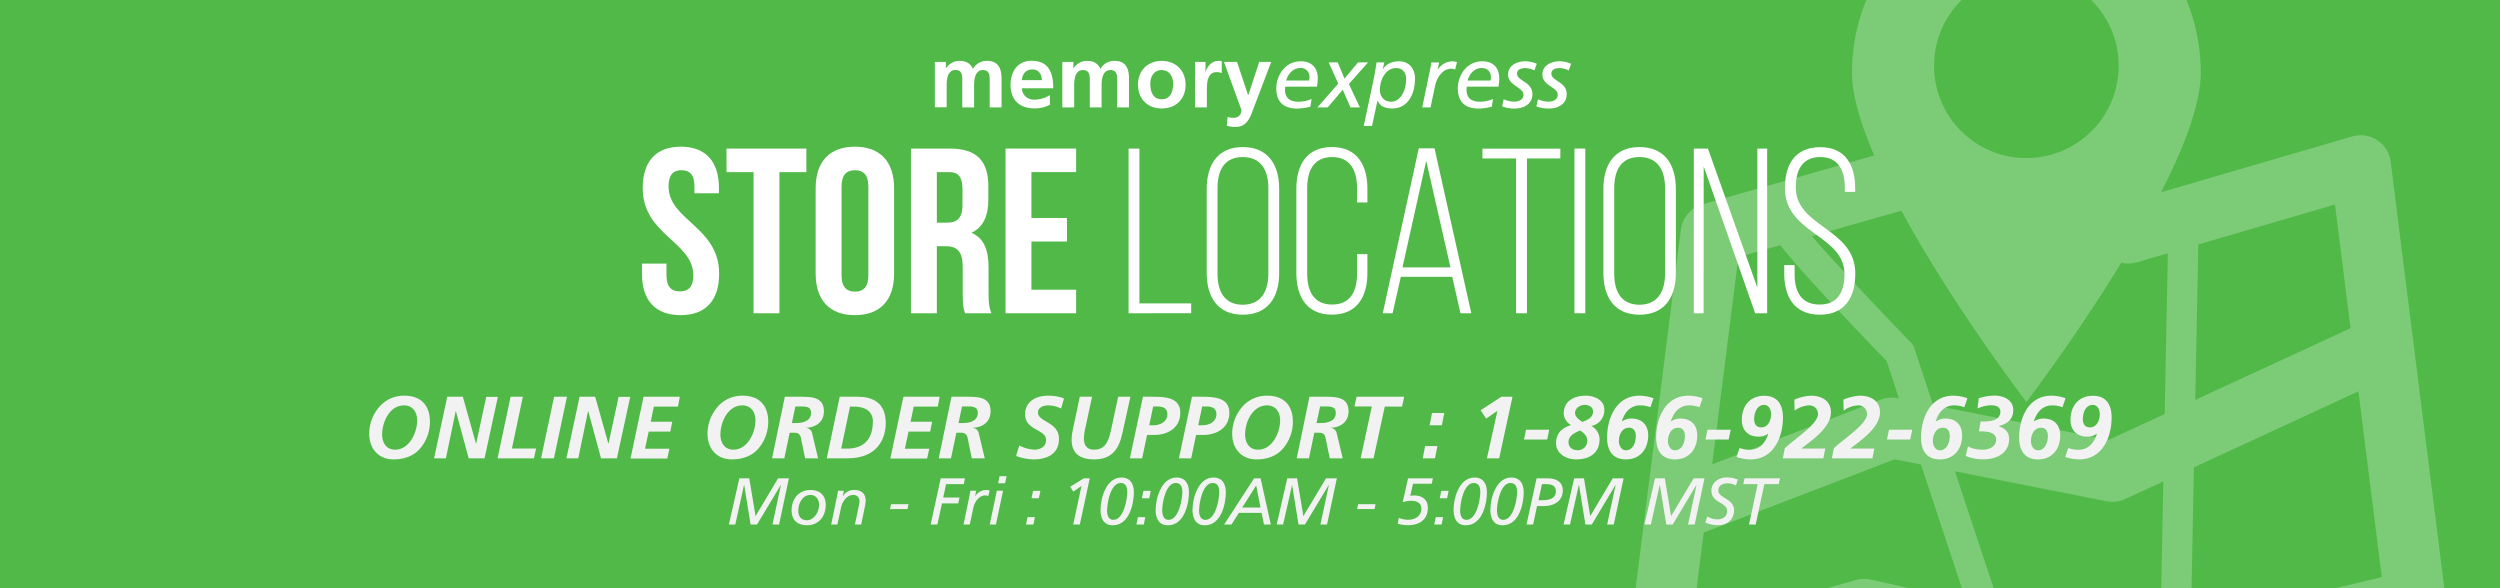 <svg xmlns="http://www.w3.org/2000/svg" viewBox="0 0 1020 240"><defs><style>.cls-1{fill:#50b948;}.cls-2{opacity:0.25;}.cls-3{fill:#fff;}.cls-4{fill:#f2f2f2;}</style></defs><title>StoreLocation-header</title><g id="Layer_1" data-name="Layer 1"><rect class="cls-1" x="-9" y="-45" width="1038" height="306"/></g><g id="Store_Location" data-name="Store Location"><g class="cls-2"><path class="cls-3" d="M997.72,243.4,975.4,66a12.36,12.36,0,0,0-15.74-10.32l-77.9,22.73c9.37-18.34,16.15-36,16.15-48.73,0-41.24-31.86-74.66-71.15-74.66s-71.15,33.42-71.15,74.66c0,9.2,3.56,21,9.07,33.77l-70,19.88a12.39,12.39,0,0,0-8.89,10.36L663.42,271.09A12.37,12.37,0,0,0,675.69,285a12.2,12.2,0,0,0,3.38-.47l81.87-23.24L865.58,284.7a12.34,12.34,0,0,0,5.54,0L988.29,257A12.37,12.37,0,0,0,997.72,243.4ZM896.92,99.74l55.75-16.27L959,133.91l-63.33,29.24ZM826.76-10.83A37.66,37.66,0,1,1,789.1,26.82,37.66,37.66,0,0,1,826.76-10.83ZM709.26,104.88l17.1-4.85c5.42,7,17.27,20.26,43.39,47.28l5,15.24-.51-.1a12.43,12.43,0,0,0-6.83.59l-68.83,26.38Zm54,131.58a12.53,12.53,0,0,0-6.08.18l-66.9,19,4.82-38.37L773,187.41l10.74,2.12,18.41,55.63Zm118.2,20.34-13.28,3.14-52-11.63-18.54-56,61.85,12.21a12.37,12.37,0,0,0,7.58-.91l15.56-7.18Zm1.72-87.89-22.83,10.54L788.74,165.3l-7.69-23.22a6.13,6.13,0,0,0-1.43-2.35c-15.39-15.92-31.89-33.56-40.36-43.37L775.77,86c21,38.8,51,78,51,78s20-26.12,38.73-56.82a12.37,12.37,0,0,0,6.25-.1l12.73-3.72Zm10.71,85,1.23-63.23,67.11-31,9.54,75.8Z"/></g><path class="cls-3" d="M277.78,59.85c10.27,0,15.55,6.15,15.55,16.9v2.11h-10V76.07c0-4.8-1.92-6.62-5.28-6.62s-5.28,1.82-5.28,6.62c0,13.83,20.64,16.42,20.64,35.62,0,10.75-5.38,16.89-15.75,16.89s-15.74-6.14-15.74-16.89v-4.13h10v4.8c0,4.8,2.12,6.53,5.48,6.53s5.47-1.73,5.47-6.53c0-13.82-20.64-16.42-20.64-35.61C262.23,66,267.51,59.85,277.78,59.85Z"/><path class="cls-3" d="M296.4,60.62H329v9.6H318v57.59H307.44V70.22h-11Z"/><path class="cls-3" d="M332.79,76.75c0-10.75,5.66-16.9,16-16.9s16,6.15,16,16.9v34.94c0,10.75-5.66,16.89-16,16.89s-16-6.14-16-16.89Zm10.56,35.61c0,4.8,2.11,6.62,5.47,6.62s5.47-1.82,5.47-6.62V76.07c0-4.8-2.11-6.62-5.47-6.62s-5.47,1.82-5.47,6.62Z"/><path class="cls-3" d="M393.74,127.81c-.57-1.72-.95-2.78-.95-8.25V109c0-6.24-2.12-8.54-6.92-8.54h-3.64v27.35H371.67V60.62H387.6c10.94,0,15.65,5.09,15.65,15.45v5.28c0,6.92-2.21,11.43-6.91,13.63,5.28,2.21,7,7.3,7,14.31v10.37c0,3.26.1,5.66,1.16,8.15ZM382.23,70.22V90.86h4.12c3.94,0,6.34-1.73,6.34-7.11V77.13c0-4.8-1.63-6.91-5.38-6.91Z"/><path class="cls-3" d="M420.82,88.94h14.49v9.6H420.82v19.67h18.24v9.6h-28.8V60.62h28.8v9.6H420.82Z"/><path class="cls-3" d="M460.46,127.81V60.62h4.42v63.16H486v4Z"/><path class="cls-3" d="M492.34,77c0-9.79,4.51-17,14.68-17,10.37,0,14.88,7.2,14.88,17V111.4c0,9.79-4.51,17-14.88,17-10.17,0-14.68-7.2-14.68-17Zm4.41,34.66c0,7.29,2.88,12.67,10.27,12.67s10.47-5.38,10.47-12.67V76.75c0-7.3-3-12.67-10.47-12.67s-10.27,5.37-10.27,12.67Z"/><path class="cls-3" d="M557.9,77V82.6h-4.22V76.75c0-7.2-2.79-12.67-10.18-12.67s-10.17,5.47-10.17,12.67v34.94c0,7.2,2.78,12.57,10.17,12.57s10.18-5.37,10.18-12.57v-8h4.22v7.68c0,9.69-4.22,17-14.49,17s-14.5-7.3-14.5-17V77c0-9.69,4.23-17,14.5-17S557.9,67.34,557.9,77Z"/><path class="cls-3" d="M571.54,112.94l-3.37,14.87h-4l14.69-67.29h6.43l15,67.29h-4.42l-3.36-14.87Zm.67-3.84h19.58L581.9,65.61Z"/><path class="cls-3" d="M618.57,127.81V64.65H604.85v-4h31.77v4H623v63.16Z"/><path class="cls-3" d="M646.8,60.62v67.19h-4.42V60.62Z"/><path class="cls-3" d="M654.19,77c0-9.79,4.51-17,14.69-17,10.36,0,14.87,7.2,14.87,17V111.4c0,9.79-4.51,17-14.87,17-10.18,0-14.69-7.2-14.69-17Zm4.41,34.66c0,7.29,2.88,12.67,10.28,12.67s10.46-5.38,10.46-12.67V76.75c0-7.3-3-12.67-10.46-12.67S658.6,69.45,658.6,76.75Z"/><path class="cls-3" d="M695.08,127.81h-4V60.62h5.76L717,117.35V60.62h4v67.19h-4.89l-21-59.89Z"/><path class="cls-3" d="M756.91,76.84v1.44h-4.23V76.55c0-7.1-2.69-12.47-10-12.47s-10,5.27-10,12.38c0,16.32,24.28,16.61,24.28,35.13,0,9.7-4.22,16.8-14.49,16.8s-14.5-7.1-14.5-16.8v-3.45h4.23v3.74c0,7.2,2.78,12.38,10.17,12.38s10.18-5.18,10.18-12.38c0-16.13-24.29-16.42-24.29-35.13,0-10.08,4.42-16.61,14.3-16.71C752.78,60,756.91,67.15,756.91,76.84Z"/><path class="cls-4" d="M175.41,172.1a16.75,16.75,0,0,1-4.21,11.12c-2.62,2.92-6.44,4.21-10.65,4.21-6.19,0-9.9-4.46-9.9-10.44a16.75,16.75,0,0,1,4-10.87,13.19,13.19,0,0,1,10.33-4.68C171.74,161.44,175.41,165.4,175.41,172.1Zm-19.5,5.18c0,3.28,1.65,6.19,5.29,6.19,5.76,0,9-6.91,9-11.91,0-3.35-1.73-6.16-5.36-6.16C158.93,165.4,155.91,172.21,155.91,177.28Z"/><path class="cls-4" d="M182.47,161.88h6.37L194.21,181h.07l4.1-19.07h4.75L197.7,187h-6.48L186,167.74h-.07l-4,19.26h-4.83Z"/><path class="cls-4" d="M208.32,161.88h5L208.86,183h9.86l-.86,4H203Z"/><path class="cls-4" d="M226.07,161.88h5.25L226,187h-5.25Z"/><path class="cls-4" d="M236.47,161.88h6.37L248.21,181h.07l4.1-19.07h4.75L251.7,187h-6.48L240,167.74h-.07l-4,19.26h-4.83Z"/><path class="cls-4" d="M262.57,161.88h14.8l-.76,4h-9.83l-1.29,6.2h8.78l-.79,4h-8.82l-1.48,7h9.94l-.87,4h-15Z"/><path class="cls-4" d="M313.44,172.1a16.75,16.75,0,0,1-4.21,11.12c-2.63,2.92-6.45,4.21-10.66,4.21-6.19,0-9.9-4.46-9.9-10.44a16.81,16.81,0,0,1,4-10.87A13.2,13.2,0,0,1,303,161.44C309.77,161.44,313.44,165.4,313.44,172.1Zm-19.51,5.18c0,3.28,1.65,6.19,5.29,6.19,5.76,0,9-6.91,9-11.91,0-3.35-1.72-6.16-5.36-6.16C297,165.4,293.93,172.21,293.93,177.28Z"/><path class="cls-4" d="M320.21,161.88h5.94c4.64,0,10-.08,10,5.93,0,4.32-3.24,6.63-7.34,6.7v.07a2.7,2.7,0,0,1,2.56,2.31L333.78,187h-5.29l-1.23-5.9c-.57-2.67-.43-4.54-3.16-4.54h-1.91L320,187h-5Zm2.88,10.72h1.83c2.7,0,6-.83,6-4.14,0-2.63-2.27-2.63-4.32-2.63h-2.09Z"/><path class="cls-4" d="M342.6,161.88h7.56c5.25,0,11.23,2,11.23,10.72,0,5.83-2.95,14.4-15.62,14.4h-8.46Zm.61,21.16h2.34c7.27,0,10.58-4.25,10.58-11.16,0-3.92-3.06-6-7.59-6h-1.73Z"/><path class="cls-4" d="M368.59,161.88h14.79l-.75,4H372.8l-1.29,6.2h8.78l-.79,4h-8.82l-1.48,7h9.94l-.87,4h-15Z"/><path class="cls-4" d="M388.21,161.88h5.94c4.64,0,10-.08,10,5.93,0,4.32-3.24,6.63-7.35,6.7v.07a2.69,2.69,0,0,1,2.56,2.31L401.78,187h-5.29l-1.22-5.9c-.58-2.67-.44-4.54-3.17-4.54h-1.91L388,187h-5Zm2.88,10.72h1.84c2.7,0,6-.83,6-4.14,0-2.63-2.27-2.63-4.32-2.63H392.5Z"/><path class="cls-4" d="M432.92,166.7a11.81,11.81,0,0,0-5.22-1.3c-1.8,0-4.21.72-4.21,2.88,0,4,8.57,3.78,8.57,10.76,0,6.16-4.83,8.39-10.33,8.39a21.25,21.25,0,0,1-7.17-1.4l1.3-4.28a15,15,0,0,0,6.15,1.72c2.42,0,4.79-1.22,4.79-3.92,0-4.54-8.56-3.82-8.56-10.51,0-5.29,4.53-7.6,9.35-7.6a17.45,17.45,0,0,1,6.52,1.12Z"/><path class="cls-4" d="M445.56,161.88,443,173.79c-.83,3.53-2.16,9.68,3.42,9.68,5.19,0,6.16-4.71,7.06-8.85l2.73-12.74h5l-3.35,15.19c-1.44,6.44-4.46,10.36-11.44,10.36-8.21,0-10.23-4.75-8.75-11.91l2.88-13.64Z"/><path class="cls-4" d="M466,187h-5l5.32-25.12h4.25c4.65,0,11,.25,11,6.51,0,6.08-5,9.07-10.62,9.07H468Zm2.88-13.5h1.8c2.77,0,5.61-1.44,5.61-4.57,0-2.55-2.05-3.1-4.21-3.1h-1.58Z"/><path class="cls-4" d="M486,187h-5l5.33-25.12h4.25c4.64,0,11,.25,11,6.51,0,6.08-5,9.07-10.62,9.07H488Zm2.88-13.5h1.8c2.77,0,5.62-1.44,5.62-4.57,0-2.55-2.05-3.1-4.21-3.1h-1.59Z"/><path class="cls-4" d="M527.49,172.1a16.75,16.75,0,0,1-4.21,11.12c-2.63,2.92-6.44,4.21-10.65,4.21-6.2,0-9.9-4.46-9.9-10.44a16.75,16.75,0,0,1,4-10.87A13.17,13.17,0,0,1,517,161.44C523.82,161.44,527.49,165.4,527.49,172.1ZM508,177.28c0,3.28,1.66,6.19,5.29,6.19,5.76,0,9-6.91,9-11.91,0-3.35-1.73-6.16-5.37-6.16C511,165.4,508,172.21,508,177.28Z"/><path class="cls-4" d="M534.26,161.88h5.94c4.64,0,10-.08,10,5.93,0,4.32-3.24,6.63-7.34,6.7v.07a2.69,2.69,0,0,1,2.55,2.31L547.83,187h-5.29l-1.22-5.9c-.58-2.67-.43-4.54-3.17-4.54h-1.91L534.05,187h-5Zm2.88,10.72H539c2.7,0,6-.83,6-4.14,0-2.63-2.26-2.63-4.32-2.63h-2.08Z"/><path class="cls-4" d="M553.49,161.88h19.4l-.83,4H565L560.4,187h-5.26l4.57-21.17h-7.09Z"/><path class="cls-4" d="M586.46,182l-1,5h-5l1-5Zm2.81-13.5-1,5h-5l1-5Z"/><path class="cls-4" d="M604.1,167.38l8.43-5.5h4.57L611.66,187h-5l4.29-19.4-4.61,3.2Z"/><path class="cls-4" d="M622.61,175.34h9.46l-.82,4h-9.47Z"/><path class="cls-4" d="M641,173.43a5.7,5.7,0,0,1-3-4.75c0-5,4.22-7.24,8.9-7.24,3.42,0,7.66,1.59,7.66,5.65a6.49,6.49,0,0,1-5.32,6.7,6.24,6.24,0,0,1,3.38,5.43c0,5.55-4,8.21-9.58,8.21-4.14,0-8.17-2.41-8.17-6.62C634.88,176.81,637.26,174.55,641,173.43Zm3.78,2.2c-2.16.79-4.83,2.19-4.83,4.67,0,2.24,1.62,3.39,3.67,3.39a3.86,3.86,0,0,0,4-3.89C647.59,177.71,646.22,176.78,644.75,175.63Zm1.83-10.44c-1.91,0-4,1.26-4,3.38,0,1.48,1.84,2.88,3,3.56,2.09-.79,4.35-1.76,4.35-4.24C650,166,648.17,165.19,646.58,165.19Z"/><path class="cls-4" d="M655.69,178.54c0-8.13,3.89-17.1,13.14-17.1a16.86,16.86,0,0,1,5.79,1.05l-1.26,3.67a11.18,11.18,0,0,0-4.21-.76c-4.07,0-6.37,3-7.48,6.55h.07a6.61,6.61,0,0,1,3.92-1.18c4.28,0,6.8,2.66,6.8,6.87,0,5.58-3.34,9.79-9.07,9.79C657.85,187.43,655.69,183.69,655.69,178.54Zm8.82-4c-2.81,0-4,3-4,5.36,0,1.91,1,3.82,2.85,3.82,2.95,0,4.06-3.31,4.06-5.83C667.42,176,666.63,174.51,664.51,174.51Z"/><path class="cls-4" d="M675.71,178.54c0-8.13,3.88-17.1,13.14-17.1a16.91,16.91,0,0,1,5.79,1.05l-1.26,3.67a11.18,11.18,0,0,0-4.21-.76c-4.07,0-6.37,3-7.49,6.55h.07a6.66,6.66,0,0,1,3.93-1.18c4.28,0,6.8,2.66,6.8,6.87,0,5.58-3.35,9.79-9.07,9.79C677.87,187.43,675.71,183.69,675.71,178.54Zm8.82-4c-2.81,0-4,3-4,5.36,0,1.91,1,3.82,2.84,3.82,3,0,4.07-3.31,4.07-5.83C687.44,176,686.65,174.51,684.53,174.51Z"/><path class="cls-4" d="M696.66,175.34h9.47l-.83,4h-9.47Z"/><path class="cls-4" d="M727.44,170.33c0,8.14-3.89,17.1-13.14,17.1a17.17,17.17,0,0,1-5.8-1l1.26-3.67a11.17,11.17,0,0,0,4.21.75c4.07,0,6.38-3,7.49-6.55h-.07a6.57,6.57,0,0,1-3.92,1.19c-4.29,0-6.81-2.66-6.81-6.88,0-5.58,3.35-9.79,9.07-9.79C725.28,161.44,727.44,165.19,727.44,170.33Zm-7.67-5.14c-2.95,0-4.07,3.31-4.07,5.83,0,1.87.79,3.35,2.92,3.35,2.8,0,4-3,4-5.37C722.61,167.09,721.64,165.19,719.77,165.19Z"/><path class="cls-4" d="M743.92,187H727.4l.79-4.14c4.5-4.14,13.54-9.83,13.54-13.93A3.47,3.47,0,0,0,738,165.4a10.51,10.51,0,0,0-5.8,2.16l-.1-4.5a19.35,19.35,0,0,1,6.76-1.62c4.32,0,8.17,2.06,8.17,6.81,0,6.12-7.81,11.48-12.09,14.72V183h9.79Z"/><path class="cls-4" d="M763.94,187H747.42l.79-4.14c4.5-4.14,13.53-9.83,13.53-13.93A3.47,3.47,0,0,0,758,165.4a10.48,10.48,0,0,0-5.79,2.16l-.11-4.5a19.4,19.4,0,0,1,6.77-1.62c4.32,0,8.17,2.06,8.17,6.81,0,6.12-7.81,11.48-12.09,14.72V183h9.79Z"/><path class="cls-4" d="M770.71,175.34h9.47l-.83,4h-9.47Z"/><path class="cls-4" d="M783.78,178.54c0-8.13,3.89-17.1,13.14-17.1a16.86,16.86,0,0,1,5.79,1.05l-1.26,3.67a11.18,11.18,0,0,0-4.21-.76c-4.07,0-6.37,3-7.49,6.55h.08a6.61,6.61,0,0,1,3.92-1.18c4.28,0,6.8,2.66,6.8,6.87,0,5.58-3.34,9.79-9.07,9.79C785.94,187.43,783.78,183.69,783.78,178.54Zm8.82-4c-2.81,0-4,3-4,5.36,0,1.91,1,3.82,2.85,3.82,2.95,0,4.06-3.31,4.06-5.83C795.51,176,794.72,174.51,792.6,174.51Z"/><path class="cls-4" d="M802.93,182.14a12.79,12.79,0,0,0,6.08,1.33c2.41,0,5.4-1.11,5.4-4.14,0-3.34-4.6-3.34-7-3.34l.68-4c3.06,0,8.06,0,8.06-4.11,0-1.87-1.76-2.52-3.81-2.52a13.08,13.08,0,0,0-5.51,1.33l.51-4.21a22,22,0,0,1,6.29-1.08c3.86,0,7.78,1.69,7.78,6,0,3.68-2.56,5.66-5.9,6.38v.1c2.59.94,4.21,2.38,4.21,5.26,0,5.72-5.08,8.24-10.26,8.24A17.34,17.34,0,0,1,802,186Z"/><path class="cls-4" d="M823.81,178.54c0-8.13,3.89-17.1,13.14-17.1a16.86,16.86,0,0,1,5.79,1.05l-1.26,3.67a11.18,11.18,0,0,0-4.21-.76c-4.07,0-6.37,3-7.48,6.55h.07a6.61,6.61,0,0,1,3.92-1.18c4.28,0,6.8,2.66,6.8,6.87,0,5.58-3.34,9.79-9.07,9.79C826,187.43,823.81,183.69,823.81,178.54Zm8.82-4c-2.81,0-4,3-4,5.36,0,1.91,1,3.82,2.85,3.82,2.95,0,4.06-3.31,4.06-5.83C835.54,176,834.75,174.51,832.63,174.51Z"/><path class="cls-4" d="M861.54,170.33c0,8.14-3.89,17.1-13.14,17.1a17.17,17.17,0,0,1-5.8-1l1.26-3.67a11.17,11.17,0,0,0,4.21.75c4.07,0,6.38-3,7.49-6.55h-.07a6.59,6.59,0,0,1-3.92,1.19c-4.29,0-6.81-2.66-6.81-6.88,0-5.58,3.35-9.79,9.07-9.79C859.38,161.44,861.54,165.19,861.54,170.33Zm-7.67-5.14c-3,0-4.07,3.31-4.07,5.83,0,1.87.79,3.35,2.92,3.35,2.8,0,4-3,4-5.37C856.71,167.09,855.74,165.19,853.87,165.19Z"/><path class="cls-4" d="M301.65,195.16h4.05l2.57,15.41,9.18-15.41h4.42l-4,18.84h-2.7l3.46-16.14h-.06L308.86,214h-2.62l-2.61-16.14h-.06L300,214h-2.61Z"/><path class="cls-4" d="M330.81,199.91c3.7,0,6.1,2.24,6.1,6,0,4.67-2.75,8.39-7.69,8.39-3.78,0-6.26-2-6.26-6.12C323,203.61,325.77,199.91,330.81,199.91Zm-1.62,12.36c2.86,0,5-3.24,5-6.34,0-2.05-1.21-4-3.5-4-3.38,0-5,3.56-5,6.43C325.66,210.57,326.79,212.27,329.19,212.27Z"/><path class="cls-4" d="M341.53,202.34c.11-.57.27-1.3.38-2.11h2.38l-.43,2.19h.05a5.28,5.28,0,0,1,4.7-2.51c2.67,0,4.58,1.4,4.58,4.32a13.16,13.16,0,0,1-.32,2.51L351.36,214h-2.54l1.7-8.23a9.06,9.06,0,0,0,.14-1.3,2.38,2.38,0,0,0-2.51-2.51c-3.13,0-4.67,3.4-5,5.1L341.67,214h-2.54Z"/><path class="cls-4" d="M363.57,205.71h7.1l-.41,2h-7.13Z"/><path class="cls-4" d="M383.81,195.16h9.88l-.45,2.37H386L384.84,203h6.64l-.51,2.38h-6.64L382.46,214h-2.75Z"/><path class="cls-4" d="M395.53,202.34c.11-.57.27-1.3.38-2.11h2.38l-.44,2.19h.06a5.28,5.28,0,0,1,4.7-2.51,3.37,3.37,0,0,1,1.16.24l-.57,2.24a3.53,3.53,0,0,0-1.08-.27c-3.13,0-4.67,3.4-5,5.1L395.67,214h-2.54Z"/><path class="cls-4" d="M406.71,200.23h2.54L406.33,214H403.8Zm3.37-3.07h-2.86l.6-2.87h2.86Z"/><path class="cls-4" d="M419.24,211h3l-.62,3h-3Zm4.62-7.72h-3l.62-3h3Z"/><path class="cls-4" d="M441.24,198.26l-3.34,2.32-1.25-2,5.56-3.43h2.41L440.57,214h-2.7Z"/><path class="cls-4" d="M457.52,194.83c3.62,0,5.11,2.57,5.11,6.11,0,3.86-1.57,13.38-8.62,13.38-3.67,0-5-2.88-5-6.15C449,203.07,451.42,194.83,457.52,194.83Zm-3.26,17.28c4.24,0,5.67-8.53,5.67-11.34,0-1.48-.3-3.72-2.7-3.72-4.11,0-5.54,8.2-5.54,11.28C451.69,210,452.18,212.11,454.26,212.11Z"/><path class="cls-4" d="M464.28,211h3l-.62,3h-3Zm4.61-7.72h-3l.62-3h3Z"/><path class="cls-4" d="M480,194.83c3.62,0,5.1,2.57,5.1,6.11,0,3.86-1.56,13.38-8.61,13.38-3.67,0-5-2.88-5-6.15C471.51,203.07,473.94,194.83,480,194.83Zm-3.26,17.28c4.23,0,5.66-8.53,5.66-11.34,0-1.48-.29-3.72-2.7-3.72-4.1,0-5.53,8.2-5.53,11.28C474.21,210,474.7,212.11,476.78,212.11Z"/><path class="cls-4" d="M495.05,194.83c3.62,0,5.1,2.57,5.1,6.11,0,3.86-1.56,13.38-8.61,13.38-3.67,0-5-2.88-5-6.15C486.52,203.07,489,194.83,495.05,194.83Zm-3.26,17.28c4.24,0,5.67-8.53,5.67-11.34,0-1.48-.3-3.72-2.7-3.72-4.11,0-5.54,8.2-5.54,11.28C489.22,210,489.71,212.11,491.79,212.11Z"/><path class="cls-4" d="M511.66,195.16h2.67L518.49,214h-2.78l-1-4.75h-9.26l-3,4.75h-3Zm.86,2.91-5.69,9h7.47Z"/><path class="cls-4" d="M525.21,195.16h4l2.57,15.41L541,195.16h4.43l-4,18.84h-2.7l3.46-16.14h-.06L532.42,214H529.8l-2.62-16.14h0L523.51,214h-2.62Z"/><path class="cls-4" d="M554.13,205.71h7.1l-.4,2H553.7Z"/><path class="cls-4" d="M574.49,195.16h10.12l-.46,2.21h-7.64l-1.13,4.92a13.15,13.15,0,0,1,1.54-.14c3.32,0,5.64,1.62,5.64,5.13,0,4.75-3.54,7-8,7a16.33,16.33,0,0,1-4.29-.59l.46-2.4a10.66,10.66,0,0,0,3.67.78c2.92,0,5.51-1.46,5.51-4.59,0-2.32-2-3.16-4.13-3.16a11.74,11.74,0,0,0-3.48.57Z"/><path class="cls-4" d="M585.8,211h3l-.62,3h-3Zm4.62-7.72h-3l.62-3h3Z"/><path class="cls-4" d="M601.57,194.83c3.61,0,5.1,2.57,5.1,6.11,0,3.86-1.57,13.38-8.61,13.38-3.67,0-5-2.88-5-6.15C593,203.07,595.47,194.83,601.57,194.83Zm-3.27,17.28c4.24,0,5.67-8.53,5.67-11.34,0-1.48-.3-3.72-2.7-3.72-4.1,0-5.53,8.2-5.53,11.28C595.74,210,596.22,212.11,598.3,212.11Z"/><path class="cls-4" d="M616.58,194.83c3.62,0,5.1,2.57,5.1,6.11,0,3.86-1.56,13.38-8.61,13.38-3.67,0-5-2.88-5-6.15C608.05,203.07,610.48,194.83,616.58,194.83Zm-3.27,17.28c4.24,0,5.67-8.53,5.67-11.34,0-1.48-.29-3.72-2.7-3.72-4.1,0-5.53,8.2-5.53,11.28C610.75,210,611.24,212.11,613.31,212.11Z"/><path class="cls-4" d="M626.92,195.16h4.7c2.81,0,6,1.16,6,4.91s-2.73,6.4-7.81,6.4h-2.7L625.52,214h-2.7Zm.78,8.93h1.43c2.79,0,5.67-.56,5.67-3.61,0-2.62-2-2.95-4.26-2.95h-1.41Z"/><path class="cls-4" d="M642.26,195.16h4l2.56,15.41,9.18-15.41h4.42l-4,18.84h-2.7l3.46-16.14h-.06L649.46,214h-2.61l-2.62-16.14h-.06L640.56,214h-2.62Z"/><path class="cls-4" d="M675.25,195.16h4l2.56,15.41L691,195.16h4.43l-4,18.84h-2.7l3.45-16.14h-.05L682.46,214h-2.62l-2.62-16.14h-.05L673.55,214h-2.62Z"/><path class="cls-4" d="M708.24,198.13a6.41,6.41,0,0,0-3.43-.92c-1.78,0-3.72.7-3.72,2.94,0,3.16,6.42,3.19,6.42,8.13,0,2.83-2,6-6.5,6a13.33,13.33,0,0,1-5.26-1.08l.86-2.48a7.94,7.94,0,0,0,4,1.19c2.86,0,4.07-1.78,4.07-3.35,0-3.83-6.42-3.16-6.42-8.39,0-3.43,3.13-5.38,6.23-5.38a11.71,11.71,0,0,1,4.54.9Z"/><path class="cls-4" d="M725.71,197.53h-5.86L716.32,214h-2.73l3.54-16.47h-5.86l.51-2.37h14.44Z"/><path class="cls-3" d="M504.71,25.28h-5.33l7.09,19.47a3,3,0,0,1-3.13,3.31,7.23,7.23,0,0,1-2.48-.32l-.33,3.56a12.11,12.11,0,0,0,3.42.51c5,0,6.16-4,7.7-8.14l7-18.39h-4.89l-4.47,13.53h-.07ZM487.57,43.81h4.83V37c0-2.66,0-7.56,3.92-7.56a4.94,4.94,0,0,1,2.16.4V25a5.1,5.1,0,0,0-1.48-.15c-2.88,0-4.86,2.92-5.07,4.65h-.08V25.28h-4.28ZM469.32,34.1c0-2.78,1.51-5.51,4.64-5.51s4.68,2.66,4.68,5.51c0,3.09-1,6.4-4.68,6.4S469.32,37.16,469.32,34.1Zm-5,.57c0,5.33,3.56,9.58,9.68,9.58s9.72-4.25,9.72-9.58c0-6.12-4.21-9.83-9.72-9.83S464.28,28.55,464.28,34.67Zm-30.89,9.14h4.83v-9c0-2.42.39-6.23,3.59-6.23,2.78,0,2.78,2.45,2.78,4.17V43.81h4.82v-9c0-2.42.4-6.23,3.6-6.23,2.77,0,2.77,2.45,2.77,4.17V43.81h4.82V32.12c0-4.14-1.29-7.28-5.86-7.28a6.37,6.37,0,0,0-5.8,3.28c-1-2.3-2.88-3.28-5.47-3.28a6.55,6.55,0,0,0-5.51,3h-.07V25.28h-4.5Zm-5.08-5a12.57,12.57,0,0,1-6.15,1.87c-3,0-5.08-1.69-5.29-4.68h12.81c0-6.48-1.94-11.2-8.82-11.2-5.76,0-8.6,4.43-8.6,9.8,0,6.08,3.56,9.61,9.68,9.61a12.72,12.72,0,0,0,6.37-1.48Zm-11.44-6.12c.21-2.49,1.58-4.36,4.28-4.36s3.78,2,3.93,4.36Zm-35.5,11.08h4.83v-9c0-2.42.39-6.23,3.6-6.23,2.77,0,2.77,2.45,2.77,4.17V43.81h4.82v-9c0-2.42.4-6.23,3.6-6.23,2.77,0,2.77,2.45,2.77,4.17V43.81h4.83V32.12c0-4.14-1.3-7.28-5.87-7.28a6.37,6.37,0,0,0-5.8,3.28c-1-2.3-2.88-3.28-5.47-3.28a6.55,6.55,0,0,0-5.51,3h-.07V25.28h-4.5Z"/><path class="cls-3" d="M641,26a13,13,0,0,0-4.79-1c-3,0-6.91,1.52-6.91,5.4,0,4.65,6.26,5.12,6.26,8.25,0,2.08-2,2.84-3.85,2.84a11.29,11.29,0,0,1-4.21-1l-.65,2.91a13.42,13.42,0,0,0,5.36.87c2.88,0,7-1.44,7-5.87,0-5.11-6.26-5.26-6.26-8.39,0-1.83,1.94-2.23,3.42-2.23a9,9,0,0,1,3.67.94Zm-14,0a13,13,0,0,0-4.78-1c-3,0-6.92,1.52-6.92,5.4,0,4.65,6.27,5.12,6.27,8.25,0,2.08-2,2.84-3.85,2.84a11.29,11.29,0,0,1-4.21-1l-.65,2.91a13.35,13.35,0,0,0,5.36.87c2.88,0,7-1.44,7-5.87,0-5.11-6.27-5.26-6.27-8.39,0-1.83,2-2.23,3.42-2.23a9.08,9.08,0,0,1,3.68.94ZM609.14,40.39A13.84,13.84,0,0,1,604,41.51c-3.28,0-5.65-1.12-5.65-5a5.67,5.67,0,0,1,.11-1.15h12.92a19.53,19.53,0,0,0,.32-3.35c0-4.35-2.48-7-6.91-7-6.48,0-10,5.87-10,11,0,6.48,4,8.28,8.46,8.28a23.09,23.09,0,0,0,5.43-.76Zm-10.36-7.52c.72-2.7,2.84-5.11,5.61-5.11,2.56,0,3.89,1.55,3.89,3.71a10.72,10.72,0,0,1-.11,1.4ZM580.27,43.81h3.39l1.9-9c.47-2.27,2.52-6.8,6.7-6.8a4.52,4.52,0,0,1,1.44.36l.75-3a4.56,4.56,0,0,0-1.54-.33,7.06,7.06,0,0,0-6.27,3.35h-.07l.58-2.91H584c-.15,1.08-.36,2.05-.5,2.8ZM563,36.69c0-4.54,2.62-8.93,6.58-8.93,2.34,0,4.11,1.44,4.11,4.54,0,4.57-2.27,9.21-6.12,9.21C564.5,41.51,563,39.17,563,36.69Zm-6.59,14.68h3.38L562,41.08h.07c.87,2.09,2.77,3.17,6,3.17,6.12,0,9.25-5.51,9.25-12.24,0-4-2.41-7-6.55-7-2.56,0-5.19.94-6.52,3.24h-.07l.61-2.8h-3.17c-.25,2-.61,4-1,6.08ZM537.5,43.81h4.21l6.12-7.19L551,43.81h3.82l-4.47-9.53,7.82-8.82h-4.11l-5.51,6.62-2.73-6.62h-3.71L546,34.13Zm-2.37-3.42a13.93,13.93,0,0,1-5.19,1.12c-3.27,0-5.65-1.12-5.65-5a6.48,6.48,0,0,1,.11-1.15h12.92a19.51,19.51,0,0,0,.33-3.35c0-4.35-2.49-7-6.92-7-6.48,0-10,5.87-10,11,0,6.48,4,8.28,8.46,8.28a23.17,23.17,0,0,0,5.44-.76Zm-10.37-7.52c.72-2.7,2.84-5.11,5.62-5.11a3.51,3.51,0,0,1,3.88,3.71,9.22,9.22,0,0,1-.11,1.4Z"/></g></svg>
